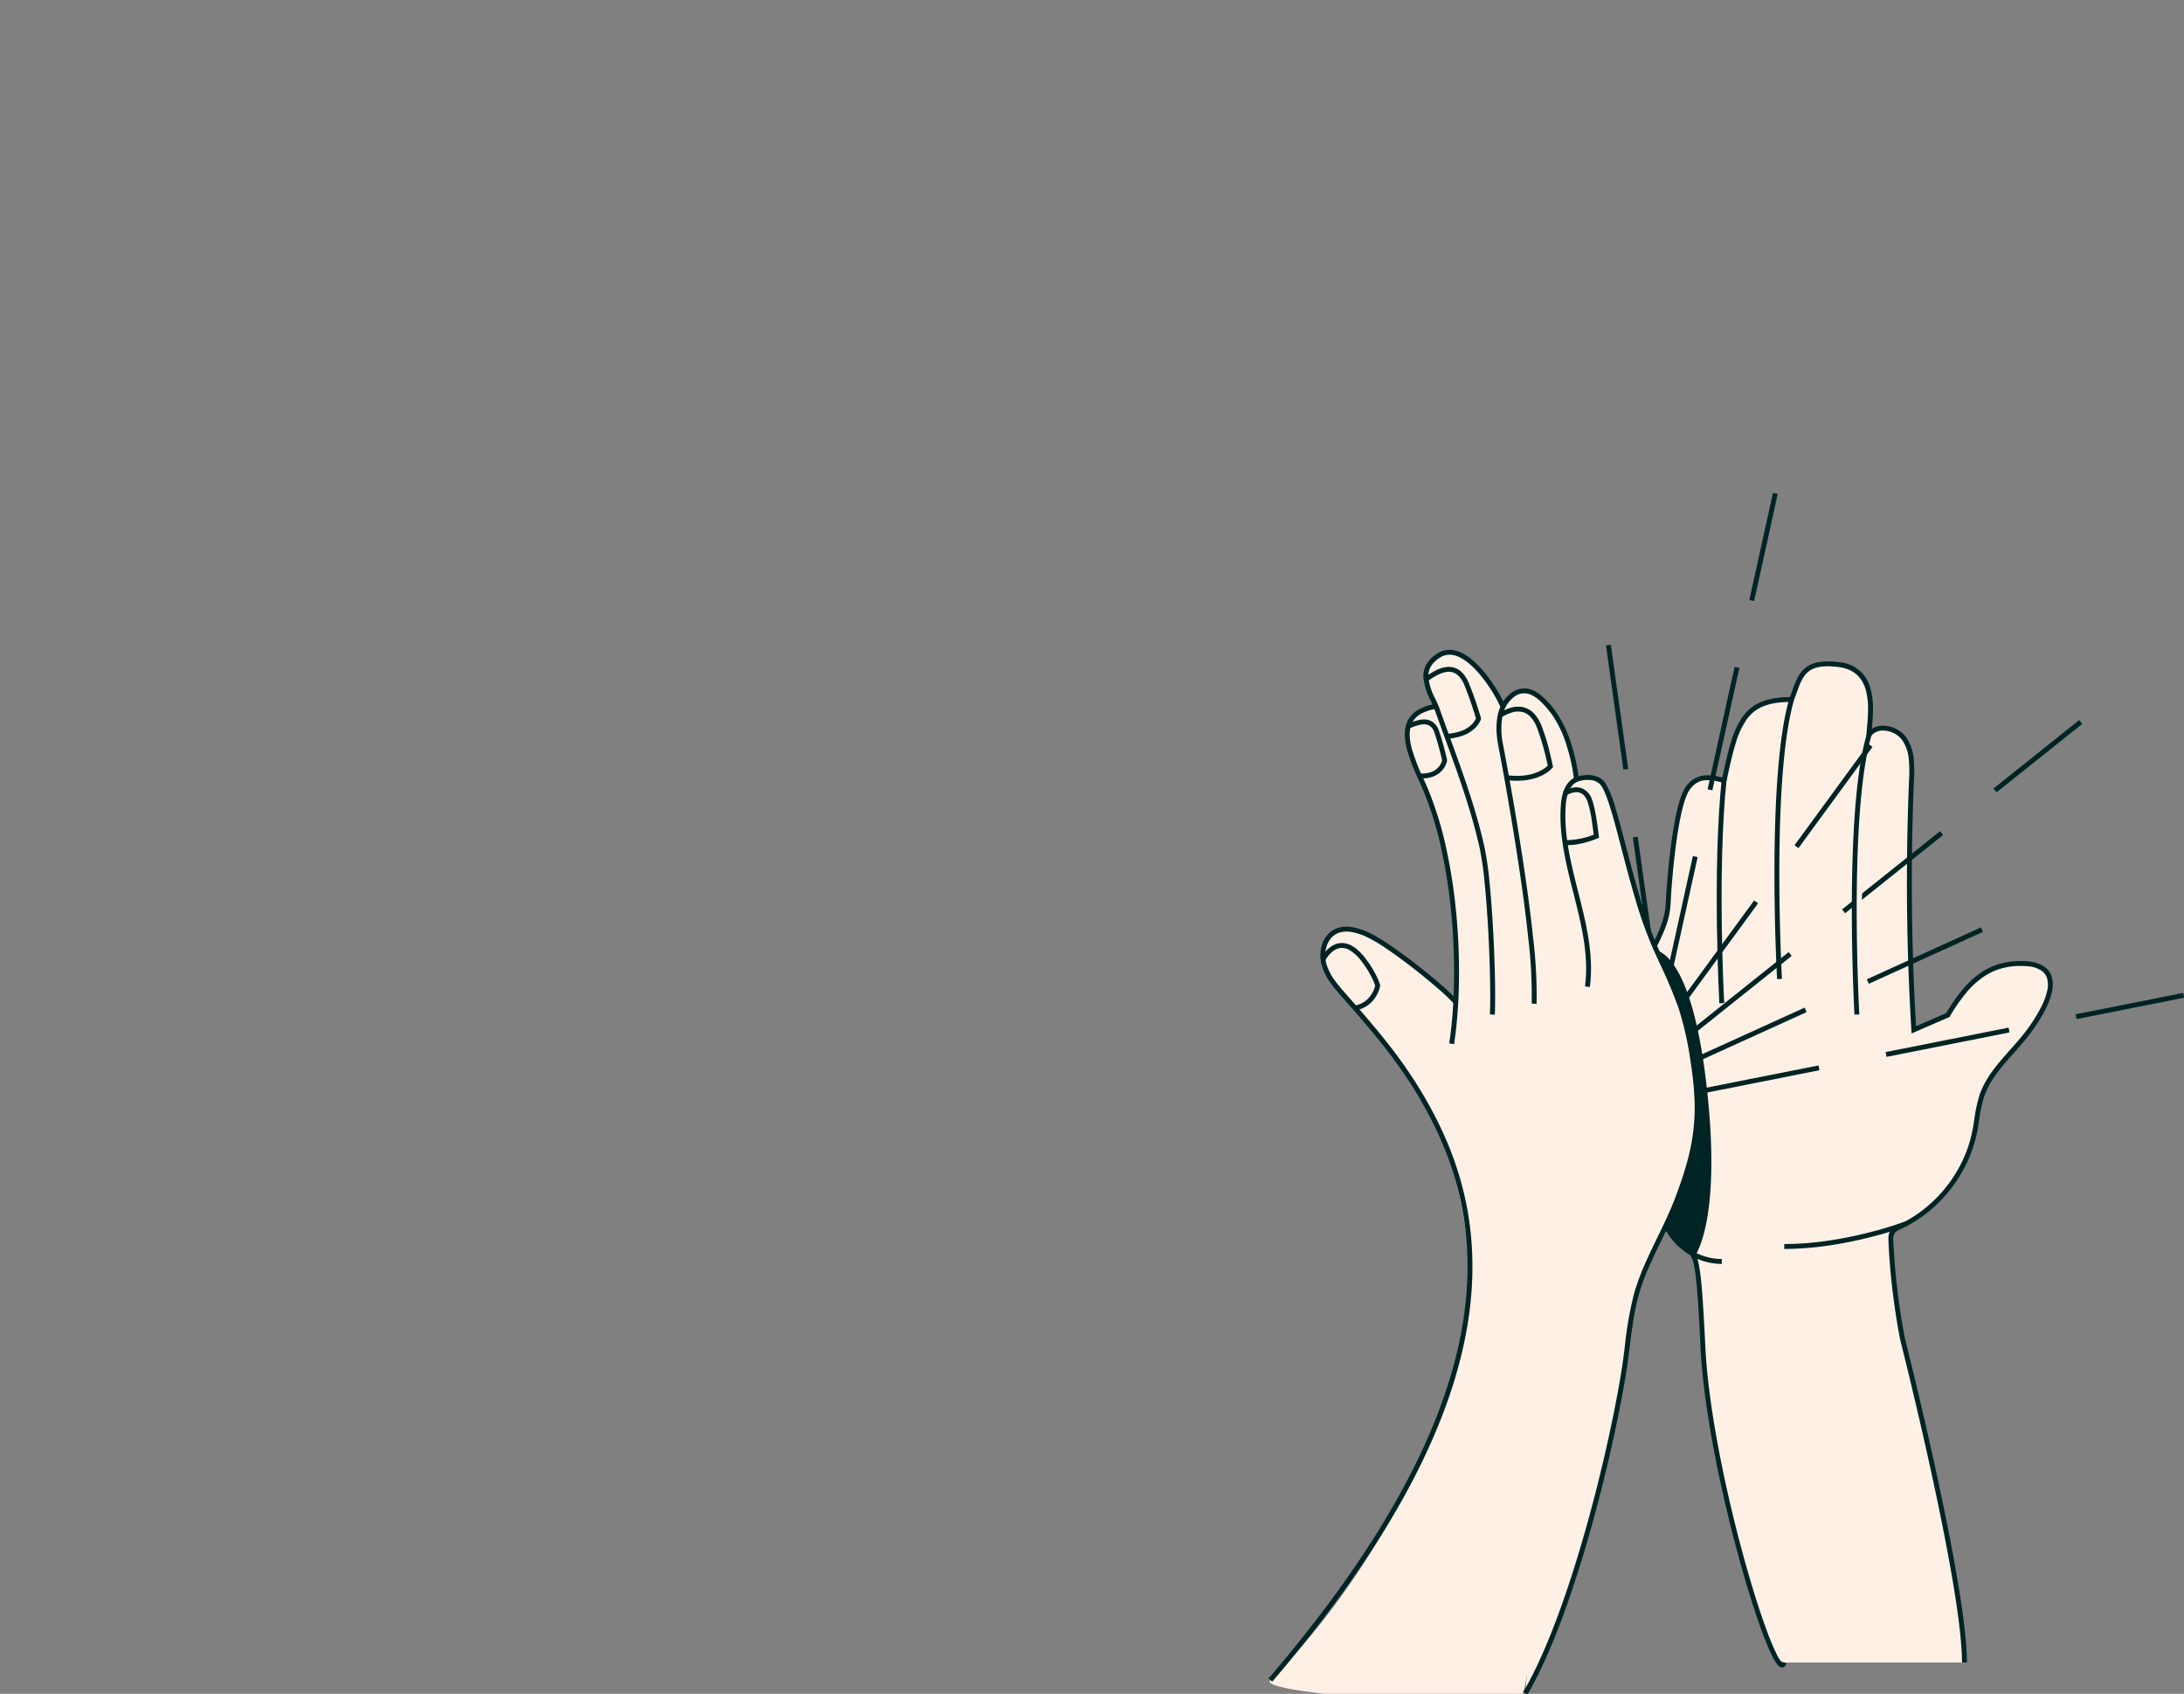 <svg xmlns="http://www.w3.org/2000/svg" xmlns:xlink="http://www.w3.org/1999/xlink" width="637" height="494" viewBox="0 0 637 494">
  <rect x="0" y="0" width="637" height="494" fill="#808080" stroke="none"/>
  <defs>
    <clipPath id="clip-path">
      <rect id="Rectangle_846" data-name="Rectangle 846" width="637" height="494" transform="translate(974 258)" fill="#fff" stroke="#707070" stroke-width="1"/>
    </clipPath>
  </defs>
  <g id="Mask_Group_35" data-name="Mask Group 35" transform="translate(-974 -258)" clip-path="url(#clip-path)">
    <path id="Path_1377" data-name="Path 1377" d="M660.21,550.256c0-23.211-18.071-94.393-18.071-94.393a199.153,199.153,0,0,1-3.381-28.45,4.529,4.529,0,0,1,.433-2.678,4.86,4.86,0,0,1,2.2-1.544,39.754,39.754,0,0,0,21.8-27.686c.719-3.553.949-7.225,2.141-10.648,2.276-6.536,7.718-11.349,12.105-16.7s13.991-19.481,2.105-21.593c-11.673-1.285-18.186,4.758-24.172,14.861l-9.928,4.316a718.031,718.031,0,0,1-.674-72.811c.17-4.108.29-8.542-2.021-11.943s-8.083-4.621-10.393-1.218c.109-4.6,3.291-18.926-8.667-20.522-11.131-1.486-11.447,4-13.9,10.153-13.783,0-16.067,6.525-19.6,23.368-.2.94-7.04-3.385-10.948,2.952-3.433,5.566-5.137,26.534-5.426,33.026-.392,8.817-6.2,13.735-7.411,22.479-.387,2.8.553-2.814.817,0,.313,3.322,1.576,6.468,2.69,9.614,5.973,16.854,6.577,38.882,4.343,56.623l-.676,6.183c8.052,11.878,8.551-2.584,10.365,34.653s21.392,100.183,23.7,91.96" transform="translate(886.767 192.617)" fill="#fff0e6"/>
    <path id="Path_1378" data-name="Path 1378" d="M605.363,550.019a1.158,1.158,0,0,1-.131-.007,2.208,2.208,0,0,1-1.4-1.006,13.848,13.848,0,0,1-1.252-2.062,68.09,68.09,0,0,1-3.03-7.17c-2.291-6.177-4.9-14.606-7.355-23.735-2.71-10.088-5.1-20.522-6.9-30.174-1-5.345-1.818-10.455-2.438-15.189-.668-5.1-1.11-9.817-1.315-14.028-.676-13.865-1.15-20.008-1.814-23.473a9.316,9.316,0,0,0-1.171-3.436,6.273,6.273,0,0,0-1.741-1.59,19.959,19.959,0,0,1-5.517-5.79l-.147-.217.706-6.455a154.406,154.406,0,0,0,.9-28.51,123.9,123.9,0,0,0-1.726-14.432,87.077,87.077,0,0,0-3.483-13.353c-.142-.4-.289-.808-.431-1.2A41.665,41.665,0,0,1,565,350.957a.72.72,0,0,1-1.088-.68c0-.049.006-.108.015-.191.014-.134.041-.339.083-.643a34.928,34.928,0,0,1,3.768-10.79,52.266,52.266,0,0,0,2.406-5.486,22.864,22.864,0,0,0,.826-2.928,19.834,19.834,0,0,0,.4-3.209c.131-2.949.6-9.831,1.54-16.922.5-3.768,1.052-7.009,1.648-9.635.341-1.5.7-2.82,1.068-3.914a14.365,14.365,0,0,1,1.276-2.9,7.545,7.545,0,0,1,5.5-3.785,12.763,12.763,0,0,1,4.8.439c.214.051.457.11.652.149.872-4.131,1.645-7.489,2.535-10.35a24.99,24.99,0,0,1,3.448-7.453c2.837-3.875,6.96-5.58,13.732-5.657.234-.606.45-1.207.661-1.792a32.467,32.467,0,0,1,1.489-3.67,9.015,9.015,0,0,1,2.3-3,8.318,8.318,0,0,1,3.923-1.718,19.929,19.929,0,0,1,6.109.035,10.094,10.094,0,0,1,9.083,7.9,22.09,22.09,0,0,1,.666,5.831c0,1.9-.166,3.728-.3,5.2q-.022.251-.043.489a5.288,5.288,0,0,1,.677-.375,6.214,6.214,0,0,1,2.634-.55,8.46,8.46,0,0,1,3.817.949,8.052,8.052,0,0,1,3.019,2.6,13.179,13.179,0,0,1,2.059,6.025,40.3,40.3,0,0,1,.084,6.349c-.5,12.062-.7,24.3-.586,36.378.109,11.737.512,23.621,1.2,35.342l8.781-3.817a52.2,52.2,0,0,1,4.608-6.659,26.484,26.484,0,0,1,5.44-5.07,19.97,19.97,0,0,1,3.131-1.749,19.331,19.331,0,0,1,3.468-1.157,21.6,21.6,0,0,1,3.842-.522,27.278,27.278,0,0,1,4.256.148l.023,0,.023,0a9.44,9.44,0,0,1,3.88,1.5,5.6,5.6,0,0,1,2.034,2.642c.9,2.443.285,5.8-1.838,9.965a51.683,51.683,0,0,1-5.755,8.642c-1.089,1.328-2.257,2.64-3.386,3.908-1.714,1.925-3.486,3.915-5,5.983a30.424,30.424,0,0,0-2.054,3.177,21.519,21.519,0,0,0-1.546,3.415,39.282,39.282,0,0,0-1.495,6.91c-.185,1.2-.375,2.433-.621,3.645a38.812,38.812,0,0,1-2.927,8.8,41.043,41.043,0,0,1-11.4,14.48,38.812,38.812,0,0,1-7.871,4.909l-.075.035a4.2,4.2,0,0,0-1.821,1.246,3.913,3.913,0,0,0-.322,2.26c.219,4.735.614,9.524,1.174,14.235s1.3,9.445,2.191,14.093c.178.7,4.635,18.335,9.036,38.5,2.625,12.028,4.717,22.589,6.218,31.392,1.88,11.029,2.834,19.326,2.834,24.661h-1.427c0-5.254-.947-13.471-2.813-24.421-1.5-8.781-3.585-19.321-6.206-31.327-4.464-20.449-8.985-38.291-9.03-38.469l-.005-.02,0-.02c-.9-4.688-1.647-9.47-2.211-14.215s-.962-9.568-1.182-14.337a9.494,9.494,0,0,1,.019-1.506,3.643,3.643,0,0,1,.526-1.589,5.292,5.292,0,0,1,2.421-1.771l.075-.035a37.384,37.384,0,0,0,7.582-4.729,39.616,39.616,0,0,0,11-13.974,37.374,37.374,0,0,0,2.82-8.479c.239-1.179.427-2.4.609-3.58a40.359,40.359,0,0,1,1.557-7.162,22.954,22.954,0,0,1,1.646-3.639,31.858,31.858,0,0,1,2.149-3.325c1.552-2.123,3.347-4.139,5.084-6.089,1.12-1.258,2.278-2.559,3.349-3.864a50.186,50.186,0,0,0,5.587-8.385,20.846,20.846,0,0,0,1.836-4.815,7.158,7.158,0,0,0-.064-4.007,4.147,4.147,0,0,0-1.529-1.978,8.029,8.029,0,0,0-3.274-1.249,25.822,25.822,0,0,0-4.009-.139,20.161,20.161,0,0,0-3.588.486,17.9,17.9,0,0,0-3.212,1.071,18.527,18.527,0,0,0-2.907,1.624,25.085,25.085,0,0,0-5.146,4.8,51.364,51.364,0,0,0-4.6,6.673l-.118.2-11.075,4.814-.061-1.018c-.725-12.075-1.15-24.332-1.262-36.433s.086-24.365.587-36.45a39.145,39.145,0,0,0-.076-6.125,11.8,11.8,0,0,0-1.822-5.388,6.624,6.624,0,0,0-2.487-2.135,7.129,7.129,0,0,0-3.168-.794,4.8,4.8,0,0,0-2.034.418,3.692,3.692,0,0,0-1.523,1.292l-1.361,2,.057-2.422c.015-.649.088-1.465.172-2.409.128-1.439.288-3.231.291-5.071a20.7,20.7,0,0,0-.616-5.455,11.332,11.332,0,0,0-.954-2.435,8.332,8.332,0,0,0-1.53-2.033,8.065,8.065,0,0,0-2.248-1.52,11.116,11.116,0,0,0-3.164-.875c-4.267-.57-7.107-.134-8.937,1.371-1.663,1.367-2.447,3.54-3.354,6.057-.267.739-.542,1.5-.853,2.283l-.179.449h-.483a30.172,30.172,0,0,0-4.547.305,16.232,16.232,0,0,0-3.57.927,11.04,11.04,0,0,0-2.771,1.569,11.307,11.307,0,0,0-2.18,2.274,23.658,23.658,0,0,0-3.237,7.034c-.907,2.916-1.7,6.383-2.6,10.692a.858.858,0,0,1-.384.553,1.381,1.381,0,0,1-.974.12c-.258-.041-.566-.115-.924-.2a11.559,11.559,0,0,0-4.273-.413,5.8,5.8,0,0,0-2.331.845,7,7,0,0,0-2.154,2.276c-1.41,2.287-2.722,7.779-3.792,15.884-.93,7.043-1.4,13.873-1.529,16.8a21.258,21.258,0,0,1-.434,3.437,24.242,24.242,0,0,1-.877,3.11,54.128,54.128,0,0,1-2.468,5.635c-.762,1.573-1.55,3.2-2.2,4.9a25.9,25.9,0,0,0-1.176,3.944.97.97,0,0,1,.427.59,3.926,3.926,0,0,1,.13.765,34.282,34.282,0,0,0,2.219,8.233c.143.4.29.806.433,1.21a88.492,88.492,0,0,1,3.542,13.573,125.32,125.32,0,0,1,1.747,14.6,155.843,155.843,0,0,1-.909,28.771l-.647,5.916a22.566,22.566,0,0,0,2.83,3.433,17.592,17.592,0,0,0,2.19,1.782,7.537,7.537,0,0,1,2.094,1.953,10.57,10.57,0,0,1,1.388,3.964c.678,3.538,1.159,9.732,1.838,23.672.2,4.126.633,8.75,1.283,13.744.606,4.651,1.407,9.673,2.382,14.927,1.763,9.5,4.1,19.795,6.765,29.772,2.4,9.01,4.982,17.4,7.258,23.632a75.171,75.171,0,0,0,2.983,7.227,9.948,9.948,0,0,0,1.607,2.582c.008-.024.016-.051.024-.081l1.373.386a2.111,2.111,0,0,1-.43.858A1.133,1.133,0,0,1,605.363,550.019Z" transform="translate(888.447 194.301)" fill="#002424"/>
    <path id="Path_1379" data-name="Path 1379" d="M561.515,692.657s10.861-1.637,15.625,38.805-3.388,50.6-3.388,50.6l-3.438-3.242a21.254,21.254,0,0,1-4.433-4.979l-2.022-3.155s2.776-38.041-7.144-66.542Z" transform="translate(894.514 -157.642)" fill="#002424"/>
    <path id="Line_100" data-name="Line 100" d="M-.189,27.325l-.278-1.4L35.4,18.8l.278,1.4ZM55.243,16.306l-.278-1.4,35.868-7.13.278,1.4ZM110.675,5.288l-.278-1.4,31.375-6.237.278,1.4Z" transform="translate(1468.999 549.931)" fill="#002424"/>
    <path id="Line_101" data-name="Line 101" d="M-.6,89.726l-.89-1.115L27.085,65.795l.89,1.115ZM43.563,54.464l-.89-1.115L71.252,30.533l.89,1.115ZM87.73,19.2l-.89-1.115,25-19.958.89,1.115Z" transform="translate(1468.594 469.884)" fill="#002424"/>
    <path id="Line_102" data-name="Line 102" d="M-.4,48.6l-.591-1.3L32.3,32.161l.591,1.3ZM51.042,25.2l-.591-1.3L83.738,8.757l.591,1.3Z" transform="translate(1468.04 519.715)" fill="#002424"/>
    <path id="Line_103" data-name="Line 103" d="M-.945,141.41l-1.393-.307,7.876-35.711,1.393.307ZM11.227,86.22l-1.393-.307L17.709,50.2l1.393.307ZM23.4,31.03l-1.393-.307L28.894-.516l1.393.307Z" transform="translate(1462.217 402.273)" fill="#002424"/>
    <path id="Line_104" data-name="Line 104" d="M14.2,118.207,9.128,81.991l1.413-.2,5.071,36.216ZM6.362,62.237,1.291,26.02l1.413-.2L7.775,62.039Z" transform="translate(1441.123 420.218)" fill="#002424"/>
    <path id="Path_1380" data-name="Path 1380" d="M888.225,448.514s-3.216-58.138,3.529-81.514" transform="translate(627.37 105.386)" fill="#fff0e6"/>
    <path id="Path_1381" data-name="Path 1381" d="M885.832,448.088c0-.036-.2-3.708-.4-9.465-.179-5.312-.388-13.539-.368-22.567.023-10.152.325-19.228.9-26.976.341-4.607.783-8.79,1.314-12.435a79.129,79.129,0,0,1,2.109-10.309l1.37.4c-1.525,5.284-2.659,12.837-3.371,22.45-.571,7.713-.872,16.753-.9,26.87-.011,4.971.043,12.913.367,22.516.194,5.744.395,9.4.4,9.441Z" transform="translate(629.051 105.852)" fill="#002424"/>
    <path id="Path_1382" data-name="Path 1382" d="M770.859,394.589s-3.217-58.138,3.529-81.514" transform="translate(722.167 148.94)" fill="#fff0e6"/>
    <path id="Path_1383" data-name="Path 1383" d="M768.466,394.163c0-.036-.2-3.708-.4-9.465-.179-5.312-.388-13.539-.368-22.567.023-10.152.325-19.228.9-26.976.341-4.607.783-8.79,1.314-12.435a79.143,79.143,0,0,1,2.109-10.309l1.371.4c-1.525,5.285-2.659,12.839-3.371,22.453-.571,7.714-.872,16.755-.895,26.874-.039,17.237.756,31.8.764,31.95Z" transform="translate(723.848 149.407)" fill="#002424"/>
    <path id="Path_1384" data-name="Path 1384" d="M683.31,499.256s-2.123-38.38.7-65.311" transform="translate(792.881 51.313)" fill="#fff0e6"/>
    <path id="Path_1385" data-name="Path 1385" d="M680.917,499.12c-.005-.1-.534-9.758-.71-22.586-.1-7.535-.067-14.674.108-21.217.219-8.186.658-15.461,1.3-21.622l1.419.149c-.642,6.124-1.078,13.36-1.3,21.507-.175,6.524-.211,13.642-.108,21.157.176,12.8.7,22.438.708,22.534Z" transform="translate(794.562 51.488)" fill="#002424"/>
    <path id="Line_105" data-name="Line 105" d="M-.781,95.87l-1.151-.842L19.661,65.514l1.151.842ZM32.59,50.257l-1.151-.842L53.032,19.9l1.151.842Z" transform="translate(1465.959 455.103)" fill="#002424"/>
    <path id="Path_1386" data-name="Path 1386" d="M781.262,1113.83V1112.4a89.634,89.634,0,0,0,13.122-1.031c3.682-.548,7.486-1.313,11.308-2.273a106.973,106.973,0,0,0,10.916-3.312l.51,1.332a108.287,108.287,0,0,1-11.056,3.357c-3.869.973-7.723,1.748-11.453,2.3A91.077,91.077,0,0,1,781.262,1113.83Z" transform="translate(713.146 -491.573)" fill="#002424"/>
    <path id="Path_1387" data-name="Path 1387" d="M618.433,1124.819a18.472,18.472,0,0,1-7.466-1.625,19.9,19.9,0,0,1-9.017-8.423l1.279-.632-.639.316.639-.317a13.219,13.219,0,0,0,.886,1.444,19.581,19.581,0,0,0,2.746,3.165,17.594,17.594,0,0,0,4.726,3.161,17.061,17.061,0,0,0,6.863,1.484Z" transform="translate(857.75 -498.194)" fill="#002424"/>
    <path id="Path_1388" data-name="Path 1388" d="M50.011,359.267c3.125,12.719,6.6,41.9,5.119,50.831,0,0-30.06-30.922-37.679-18.171-5.558,9.3,11.422,22.776,14.849,26.938,20.313,24.673,27.244,50.361,26.82,79.225C58.97,508.354,43.45,565.262.99,607.8c-4.381,4.389,65.725,7.827,71.876,7.041,3.891-.5,5.537-38.186,7.54-41.559a99.045,99.045,0,0,0,9.937-22.9c3.207-11.032,4.467-22.521,5.713-33.942,3.272-29.983,6.547-60.03,6.685-90.191.051-11.079-.329-22.219-2.471-33.089-2.357-11.962-6.806-23.394-11.233-34.754-2.264-5.809-4.562-11.682-8.146-16.783-5.742-8.171-14.935-15.475-24.711-17.392-4.356-.854-10.929-.119-13.936,3.54-3.894,4.738,5.732,23.213,7.767,31.493" transform="translate(1343.534 140.188)" fill="#fff0e6"/>
    <path id="Path_1389" data-name="Path 1389" d="M1.083,879.1,0,878.168c4.779-5.573,9.324-11.144,13.511-16.561,4.072-5.268,7.917-10.536,11.428-15.656,3.41-4.973,6.6-9.945,9.48-14.778,2.794-4.687,5.374-9.372,7.669-13.927,2.222-4.409,4.239-8.818,5.994-13.1,1.7-4.14,3.195-8.281,4.455-12.307,1.215-3.881,2.242-7.763,3.054-11.538.78-3.63,1.382-7.263,1.788-10.8.39-3.389.612-6.783.66-10.089A93.966,93.966,0,0,0,57.706,750c-.254-2.935-.655-5.882-1.191-8.759-.508-2.722-1.152-5.46-1.915-8.14-.717-2.517-1.56-5.057-2.506-7.55-.88-2.319-1.877-4.671-2.963-6.989a121.322,121.322,0,0,0-6.766-12.408,138.261,138.261,0,0,0-9.8-13.7c-3.651-4.558-7.584-9.044-10.983-12.892a51.078,51.078,0,0,1-3.528-4.309,16.78,16.78,0,0,1-2.525-5.041,10.627,10.627,0,0,1-.4-2.927,10.3,10.3,0,0,1,.417-2.929,8.367,8.367,0,0,1,1.285-2.618,6.8,6.8,0,0,1,2.216-1.943,7.288,7.288,0,0,1,2.614-.824,9.868,9.868,0,0,1,2.7.068,19.023,19.023,0,0,1,5.126,1.694c2.908,1.368,7.818,4.669,13.471,9.058,2.5,1.941,4.957,3.952,7.1,5.815a70.272,70.272,0,0,1,5.149,4.839l-1.046.97a68.928,68.928,0,0,0-5.038-4.731c-2.129-1.846-4.565-3.84-7.045-5.766-2.587-2.008-5.122-3.863-7.331-5.364a46.885,46.885,0,0,0-5.873-3.53,17.648,17.648,0,0,0-4.737-1.575,8.449,8.449,0,0,0-2.308-.062,5.87,5.87,0,0,0-2.105.661,5.388,5.388,0,0,0-1.753,1.54,6.947,6.947,0,0,0-1.063,2.174,8.874,8.874,0,0,0-.358,2.523,9.2,9.2,0,0,0,.349,2.535,15.392,15.392,0,0,0,2.32,4.612,49.97,49.97,0,0,0,3.431,4.186c3.41,3.86,7.356,8.362,11.027,12.945a139.66,139.66,0,0,1,9.9,13.846,122.757,122.757,0,0,1,6.845,12.553c1.1,2.351,2.112,4.735,3.005,7.088.96,2.531,1.816,5.109,2.544,7.665.775,2.722,1.43,5.5,1.946,8.269.545,2.923.953,5.917,1.21,8.9a95.391,95.391,0,0,1,.338,9.552c-.048,3.353-.273,6.8-.669,10.231-.412,3.581-1.021,7.26-1.811,10.935-.82,3.818-1.859,7.743-3.087,11.665-1.273,4.064-2.786,8.243-4.5,12.421-1.769,4.32-3.8,8.762-6.04,13.2-2.31,4.584-4.907,9.3-7.718,14.015-2.9,4.859-6.1,9.856-9.529,14.854-3.526,5.142-7.387,10.432-11.476,15.721C10.438,867.915,5.877,873.506,1.083,879.1Z" transform="translate(1343.983 -130.643)" fill="#002424"/>
    <path id="Path_1390" data-name="Path 1390" d="M221.373,420.682l-1.41-.214c.385-2.538.7-5.275.93-8.134s.384-5.886.452-8.961a178.732,178.732,0,0,0-.639-19.347,158.521,158.521,0,0,0-2.872-19.489,101.787,101.787,0,0,0-5.3-17.521c-.39-.938-.851-1.963-1.34-3.048a61.587,61.587,0,0,1-3.517-9.065c-.978-3.671-.892-6.519.263-8.707a7.623,7.623,0,0,1,2.777-2.915,13.8,13.8,0,0,1,4.872-1.728l.251,1.4a12.406,12.406,0,0,0-4.368,1.534,6.813,6.813,0,0,0-1.356,1.1,5.8,5.8,0,0,0-.913,1.274c-.979,1.856-1.027,4.367-.146,7.675a60.536,60.536,0,0,0,3.439,8.847c.493,1.1.959,2.129,1.357,3.086a103.2,103.2,0,0,1,5.38,17.768,159.956,159.956,0,0,1,2.9,19.665,180.168,180.168,0,0,1,.644,19.5c-.068,3.1-.222,6.146-.456,9.045S221.764,418.111,221.373,420.682Z" transform="translate(1176.728 141.844)" fill="#002424"/>
    <path id="Path_1391" data-name="Path 1391" d="M256.988,347.073c.459-10.358-.763-38.784-3.046-48.9-3.167-14.033-8.478-27.148-13.078-40.192-1.536-4.357-6.726-10.853.286-15.515,7.6-5.138,16.816,9.809,18.959,14.832" transform="translate(1152.286 206.826)" fill="#fff0e6"/>
    <path id="Path_1392" data-name="Path 1392" d="M256.02,345.425l-1.425-.063c.112-2.535.125-6.18.038-10.542-.088-4.393-.272-9.209-.532-13.927-.28-5.073-.641-9.871-1.045-13.875a93.209,93.209,0,0,0-1.49-10.365c-2.471-10.947-6.293-21.448-9.99-31.6-1.016-2.791-2.066-5.677-3.065-8.508-.279-.792-.694-1.678-1.132-2.615a19.01,19.01,0,0,1-2.19-6.795,7.584,7.584,0,0,1,.124-1.832,6.757,6.757,0,0,1,.633-1.812,7.666,7.666,0,0,1,1.233-1.718,10.857,10.857,0,0,1,1.894-1.573,6.706,6.706,0,0,1,2.891-1.125,7.068,7.068,0,0,1,2.931.259,13.266,13.266,0,0,1,4.762,2.795,30.362,30.362,0,0,1,4.144,4.47,47.661,47.661,0,0,1,3.257,4.832,35.971,35.971,0,0,1,2.029,3.914l-1.312.56a43.365,43.365,0,0,0-5.1-8.435c-2.847-3.69-5.675-6.031-8.179-6.768a5.654,5.654,0,0,0-2.341-.213,5.294,5.294,0,0,0-2.281.894l0,0a9.439,9.439,0,0,0-1.647,1.364,6.241,6.241,0,0,0-1.005,1.4,5.565,5.565,0,0,0-.6,2.917,17.98,17.98,0,0,0,2.057,6.261c.454.97.883,1.887,1.186,2.746,1,2.824,2.045,5.706,3.06,8.494,3.712,10.2,7.551,20.743,10.041,31.778a94.521,94.521,0,0,1,1.517,10.536c.406,4.025.769,8.845,1.05,13.939C256.059,330.494,256.254,340.154,256.02,345.425Z" transform="translate(1153.967 208.506)" fill="#002424"/>
    <path id="Path_1393" data-name="Path 1393" d="M358.757,391.111c.9-19.255-8.661-69.772-9.772-75.528-.984-5.1-.782-11.224,3.33-14.4,4.62-3.564,8.882.61,12.333,5.315s5.87,13.419,6.459,19.224" transform="translate(1062.695 159.623)" fill="#fff0e6"/>
    <path id="Path_1394" data-name="Path 1394" d="M357.788,389.464l-1.425-.066a136.808,136.808,0,0,0-.989-19.008c-.7-6.718-1.757-14.685-3.137-23.677-2.523-16.45-5.324-31.063-5.635-32.675a27.5,27.5,0,0,1-.485-4.06,19.624,19.624,0,0,1,.237-4.116,12.791,12.791,0,0,1,1.255-3.817,9.47,9.47,0,0,1,2.588-3.1,6.263,6.263,0,0,1,4.8-1.428,7.194,7.194,0,0,1,2.423.837,12.175,12.175,0,0,1,2.212,1.589,28.317,28.317,0,0,1,3.905,4.461,34.394,34.394,0,0,1,4.407,9.405,52.969,52.969,0,0,1,2.186,10.168l-1.419.144a51.488,51.488,0,0,0-2.127-9.88,32.072,32.072,0,0,0-4.2-8.994,26.953,26.953,0,0,0-3.7-4.237,10.755,10.755,0,0,0-1.949-1.4,5.779,5.779,0,0,0-1.941-.677,4.83,4.83,0,0,0-3.732,1.145,9.279,9.279,0,0,0-3.309,6.032,21.812,21.812,0,0,0,.243,7.664c.312,1.615,3.117,16.253,5.644,32.729,1.383,9.015,2.441,17,3.145,23.745A138.1,138.1,0,0,1,357.788,389.464Z" transform="translate(1064.376 161.304)" fill="#002424"/>
    <path id="Path_1395" data-name="Path 1395" d="M406.549,492.3c2.356-17.755-8.34-35.1-7.032-52.966.216-2.943,1.113-6.332,3.839-7.463,2.138-.887,6.148-1.081,7.816,1.4,4.048,6.023,7.924,31.615,15.374,48.092,6.528,14.438,8.458,17.527,10.872,33.188s.995,24.766-4.607,39.588c-3.558,9.414-9.155,18.029-11.919,27.705-2.112,7.393-2.5,15.152-3.723,22.741-4.1,25.366-15.676,71.684-28.749,93.8" transform="translate(1030.446 53.475)" fill="#fff0e6"/>
    <path id="Path_1396" data-name="Path 1396" d="M387.586,697.075l-1.228-.726c7.36-12.453,13.67-31.627,17.669-45.52,2.4-8.349,4.629-17.04,6.616-25.832,1.8-7.982,3.317-15.66,4.374-22.2.4-2.472.715-5.009,1.02-7.463a101.394,101.394,0,0,1,2.721-15.36,67.3,67.3,0,0,1,3.031-8.281c1.165-2.686,2.468-5.366,3.729-7.958,1.816-3.735,3.695-7.6,5.178-11.523s2.568-7.167,3.4-10.175a62.806,62.806,0,0,0,1.866-9.14,57.835,57.835,0,0,0,.379-9.287,91.451,91.451,0,0,0-1.078-10.625,95.514,95.514,0,0,0-3.4-15.583,129.186,129.186,0,0,0-5.6-13.436c-.572-1.254-1.164-2.552-1.811-3.983a119.334,119.334,0,0,1-5.274-14.578c-1.546-5.127-2.935-10.454-4.16-15.154-2.172-8.331-4.048-15.526-5.882-18.255a4.285,4.285,0,0,0-3.212-1.652,8.187,8.187,0,0,0-3.738.512,4.056,4.056,0,0,0-1.463,1.048,6.028,6.028,0,0,0-1.018,1.631,12.887,12.887,0,0,0-.921,4.178,44.307,44.307,0,0,0,0,6.307,62.742,62.742,0,0,0,.773,6.3c.717,4.211,1.8,8.488,2.843,12.624,1.14,4.509,2.318,9.172,3.035,13.784a58.2,58.2,0,0,1,.69,6.964,41.828,41.828,0,0,1-.318,7.027l-1.414-.188a40.421,40.421,0,0,0,.306-6.79,56.818,56.818,0,0,0-.674-6.794c-.707-4.546-1.877-9.176-3.009-13.654-1.052-4.163-2.14-8.467-2.867-12.734a64.168,64.168,0,0,1-.79-6.444,45.707,45.707,0,0,1,0-6.508c.311-4.247,1.79-7.038,4.277-8.07a9.56,9.56,0,0,1,4.43-.614,6.886,6.886,0,0,1,2.35.643,4.8,4.8,0,0,1,1.9,1.633,29.73,29.73,0,0,1,2.963,7.3c.985,3.217,2.02,7.187,3.115,11.39,1.222,4.687,2.607,10,4.146,15.1a117.949,117.949,0,0,0,5.208,14.4c.646,1.43,1.238,2.726,1.809,3.979a130.079,130.079,0,0,1,5.659,13.584,96.783,96.783,0,0,1,3.459,15.81,92.841,92.841,0,0,1,1.094,10.791,59.239,59.239,0,0,1-.389,9.514,64.194,64.194,0,0,1-1.907,9.346c-.847,3.051-1.94,6.323-3.443,10.3s-3.4,7.878-5.23,11.642c-1.254,2.578-2.55,5.244-3.7,7.9a59.393,59.393,0,0,0-4.592,15.588c-.415,2.535-.739,5.142-1.053,7.662-.307,2.467-.624,5.017-1.028,7.515-1.062,6.572-2.58,14.28-4.391,22.291-1.993,8.818-4.226,17.536-6.637,25.912C401.376,665.2,395.022,684.493,387.586,697.075Z" transform="translate(1031.894 55.155)" fill="#002424"/>
    <path id="Path_1397" data-name="Path 1397" d="M243.014,285.86l-.079-1.424a14.014,14.014,0,0,0,4.52-.938,8.5,8.5,0,0,0,2.591-1.616,5.868,5.868,0,0,0,1.411-1.922c-.323-1.082-1.771-5.835-3.4-9.731a8.293,8.293,0,0,0-1.642-2.632,4.049,4.049,0,0,0-1.787-1.093,4.382,4.382,0,0,0-1.856-.084,7.908,7.908,0,0,0-1.962.6,19.856,19.856,0,0,0-3.516,2.129l-.836-1.156a21.151,21.151,0,0,1,3.778-2.279,9.325,9.325,0,0,1,2.321-.706,5.8,5.8,0,0,1,2.458.121,5.454,5.454,0,0,1,2.417,1.465,9.689,9.689,0,0,1,1.942,3.082c1.876,4.48,3.507,10.053,3.523,10.109l.059.2-.059.2a4.676,4.676,0,0,1-.4.893,7.673,7.673,0,0,1-1.473,1.845,9.912,9.912,0,0,1-3.023,1.892A15.424,15.424,0,0,1,243.014,285.86Z" transform="translate(1153.04 187.572)" fill="#002424"/>
    <path id="Path_1398" data-name="Path 1398" d="M214.415,361.8q-.38,0-.774-.024l.088-1.424a8.02,8.02,0,0,0,3.556-.487,4.933,4.933,0,0,0,2.943-3.334c-.186-.812-1.109-4.759-2.238-8.03a3.464,3.464,0,0,0-1.709-2.2,4,4,0,0,0-2.5-.128,17.686,17.686,0,0,0-2.805.922l-.368.144-.516-1.33.362-.142c1.841-.723,4.363-1.714,6.429-.762a4.859,4.859,0,0,1,2.46,3.026c1.286,3.725,2.306,8.29,2.316,8.336l.03.133-.021.134A6.194,6.194,0,0,1,220.3,359.4a6.407,6.407,0,0,1-2.468,1.776A8.922,8.922,0,0,1,214.415,361.8Z" transform="translate(1174.395 123.213)" fill="#002424"/>
    <path id="Path_1399" data-name="Path 1399" d="M89.739,703.287l-.311-1.392a7.312,7.312,0,0,0,2.978-1.391,7.425,7.425,0,0,0,1.738-1.992,8.348,8.348,0,0,0,.986-2.395,17.53,17.53,0,0,0-.808-1.961A28.809,28.809,0,0,0,91.115,689a12.115,12.115,0,0,0-3.423-3.206,4.461,4.461,0,0,0-2.639-.642c-2.8.276-4.546,3.712-4.563,3.747l-1.279-.633a10.693,10.693,0,0,1,1.452-2.1,8.378,8.378,0,0,1,1.762-1.537,5.643,5.643,0,0,1,2.481-.892c2.429-.242,4.9,1.236,7.339,4.394a30.212,30.212,0,0,1,3.386,5.459,16.588,16.588,0,0,1,.921,2.3l.044.154-.026.158a9.447,9.447,0,0,1-1.2,3.057,8.845,8.845,0,0,1-2.073,2.372A8.725,8.725,0,0,1,89.739,703.287Z" transform="translate(1279.969 -150.673)" fill="#002424"/>
    <path id="Path_1400" data-name="Path 1400" d="M354.332,346.823a23.979,23.979,0,0,1-3.1-.208l.185-1.415c7.443.971,11-1.926,11.877-2.782a74.412,74.412,0,0,0-3.214-11.281,9.541,9.541,0,0,0-1.842-2.964,4.951,4.951,0,0,0-2.05-1.314,5.674,5.674,0,0,0-3.233.027,12.141,12.141,0,0,0-3.176,1.446l-.752-1.212a13.552,13.552,0,0,1,3.556-1.611,7.068,7.068,0,0,1,4.04-.009c2.026.647,3.632,2.358,4.774,5.085a55.787,55.787,0,0,1,2.4,7.674c.594,2.371.963,4.217.967,4.235l.065.327-.209.259a9.479,9.479,0,0,1-3.19,2.281,15.043,15.043,0,0,1-4.148,1.241A19.361,19.361,0,0,1,354.332,346.823Z" transform="translate(1062.131 138.886)" fill="#002424"/>
    <path id="Path_1401" data-name="Path 1401" d="M448.155,464.41q-.454,0-.88-.031l.1-1.423a21.63,21.63,0,0,0,8.319-1.6c-.088-.74-.266-2.163-.508-3.727a31.421,31.421,0,0,0-1.37-6.132,5.179,5.179,0,0,0-1.014-1.621,2.891,2.891,0,0,0-1.132-.735c-1.361-.469-3,.191-4.134.827l-.7-1.244a9.628,9.628,0,0,1,2.474-1,5.041,5.041,0,0,1,2.822.071,5.188,5.188,0,0,1,3,3.154c1.152,2.751,2.006,10.464,2.042,10.791l.057.522-.482.21a26.892,26.892,0,0,1-3.087,1.07,24.688,24.688,0,0,1-3.034.669A16.634,16.634,0,0,1,448.155,464.41Z" transform="translate(983.136 40.065)" fill="#002424"/>
  </g>
</svg>
